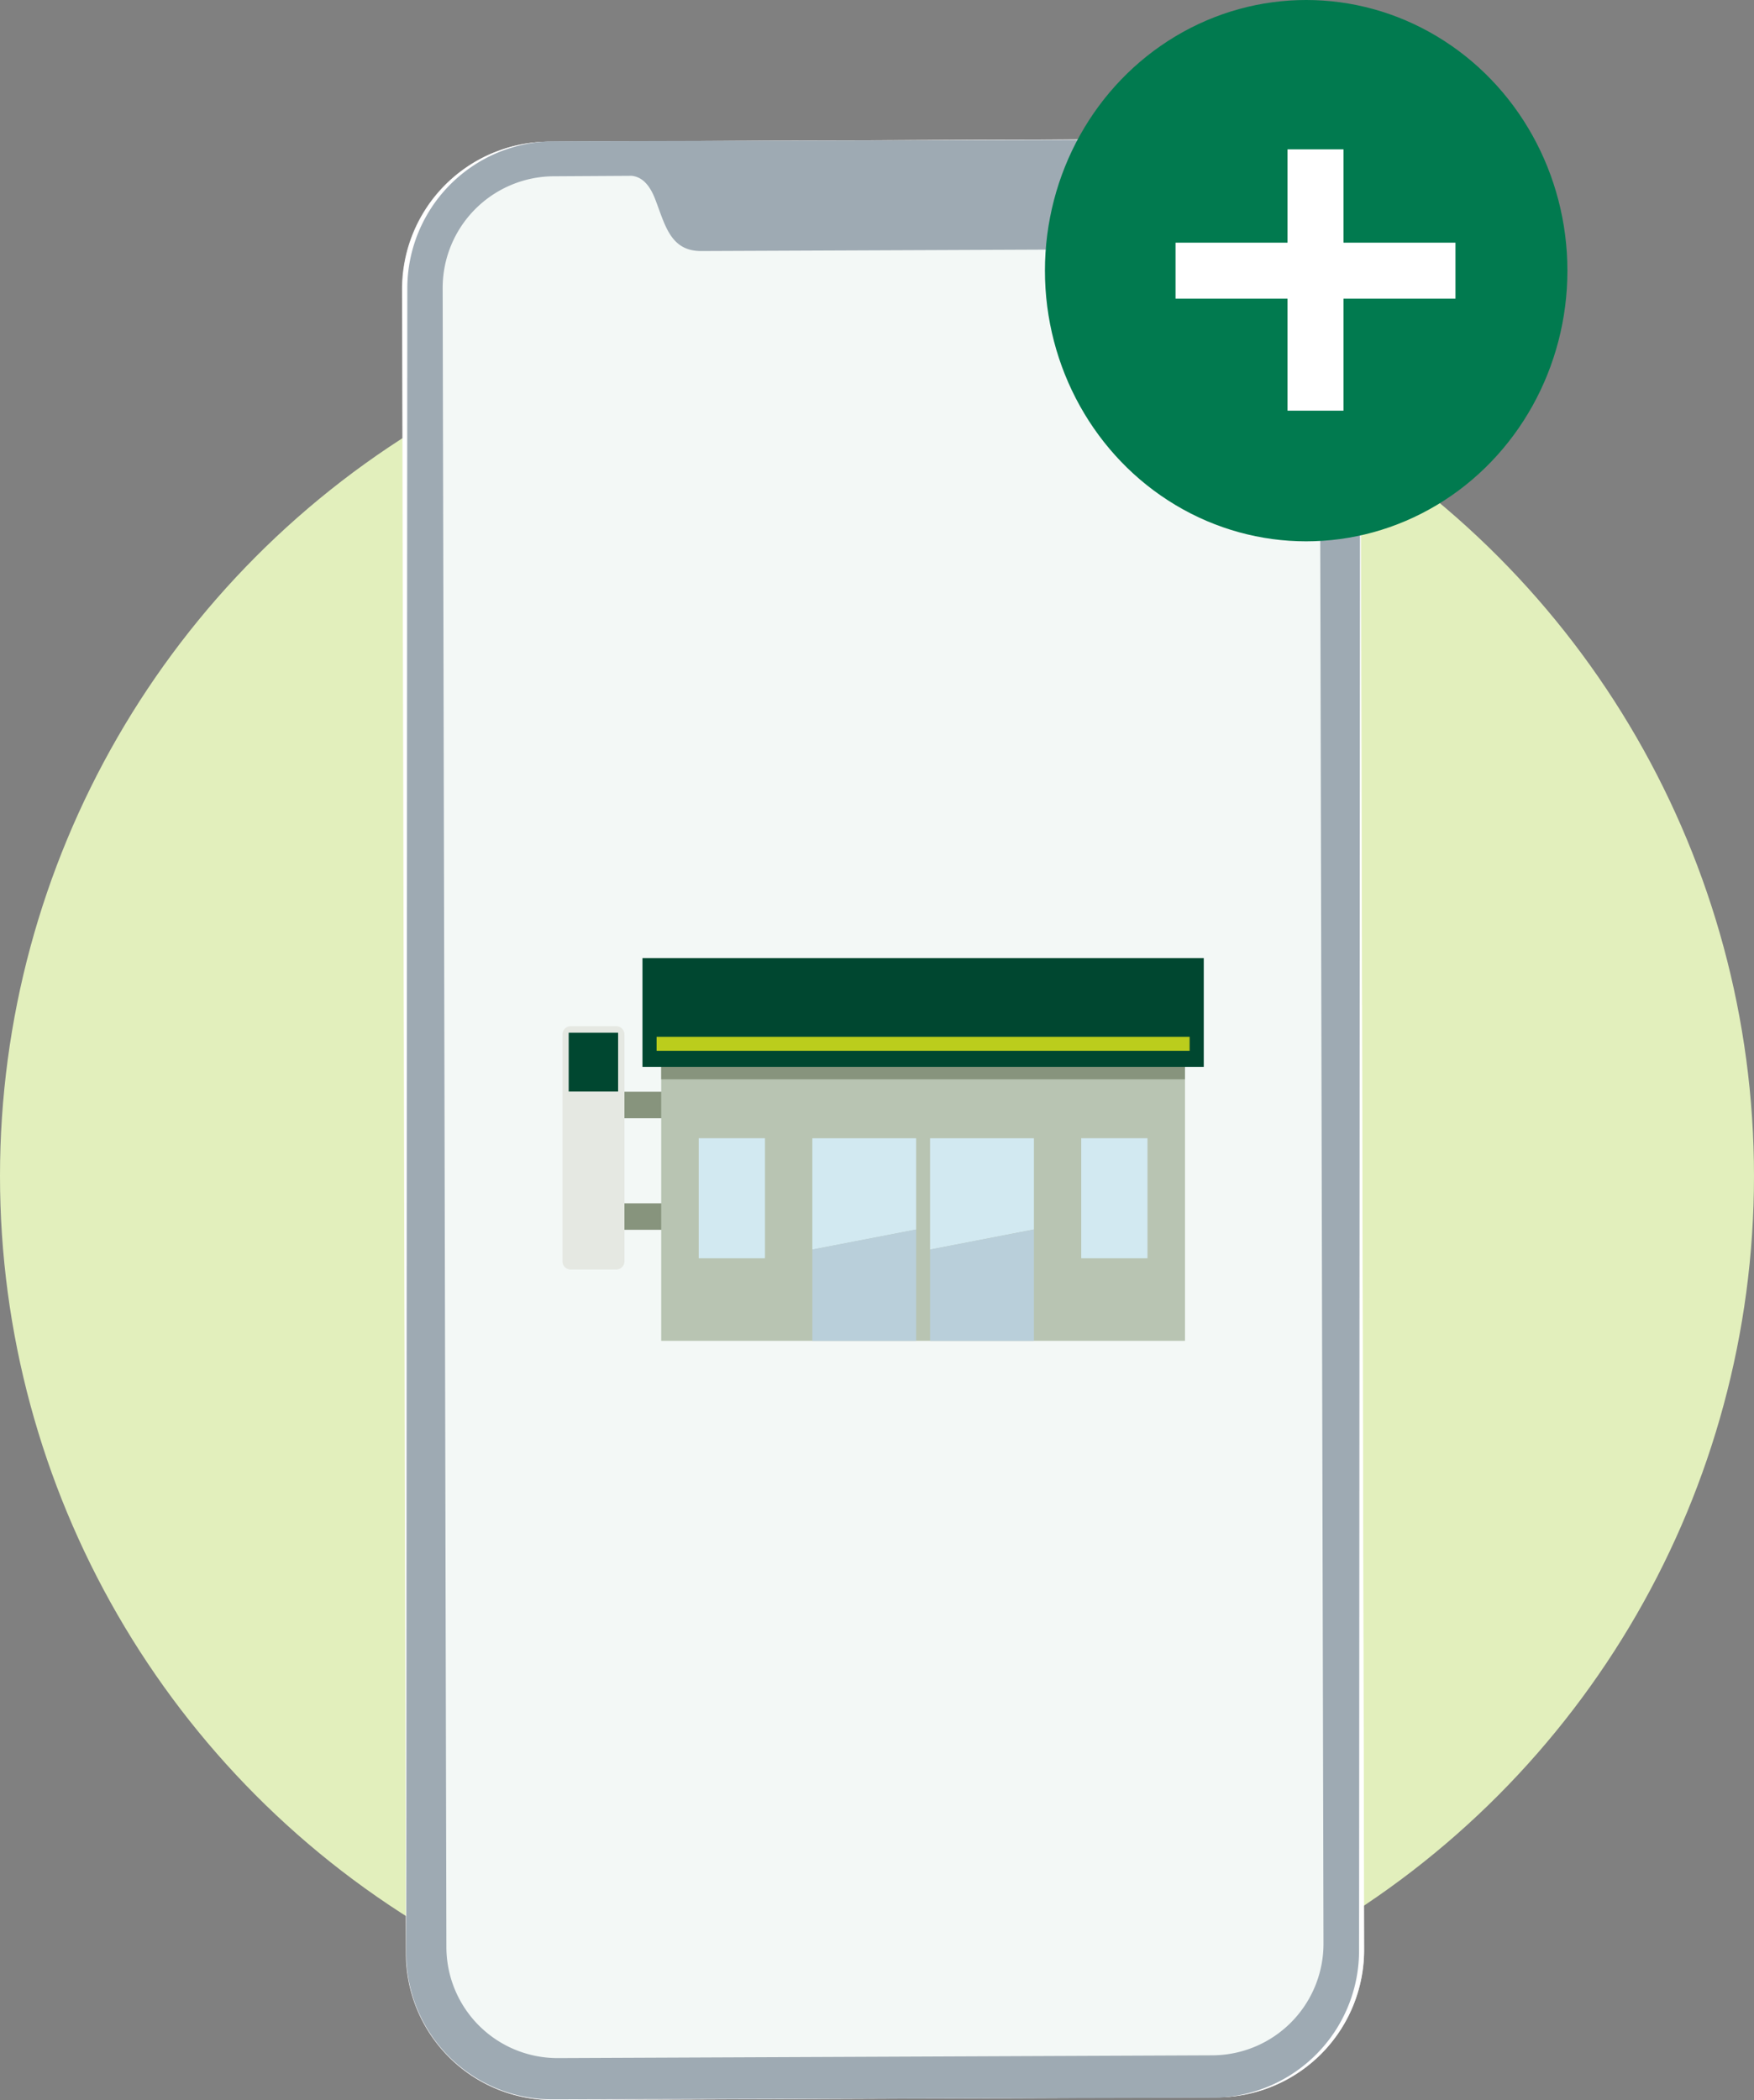 <svg xmlns="http://www.w3.org/2000/svg" xmlns:xlink="http://www.w3.org/1999/xlink" width="94" height="112.5" viewBox="0 0 94 112.5">
  <rect x="0" y="0" width="94" height="112.5" fill="#808080" stroke="none"/>
  <defs>
    <clipPath id="clip-path">
      <rect id="長方形_9564" data-name="長方形 9564" width="34.368" height="20.503" fill="none"/>
    </clipPath>
  </defs>
  <g id="box" transform="translate(0 -0.001)">
    <circle id="楕円形" cx="47" cy="47" r="47" transform="translate(0 16.001)" fill="#e2efbc"/>
    <g id="スマホ" transform="translate(21.544 7.445)">
      <path id="パス_2634" data-name="パス 2634" d="M820.716,35.009c-.139-.216-.279-.419-.426-.625a6.9,6.9,0,0,0-.483-.583,7.9,7.9,0,0,0-2.082-1.618c-.224-.121-.454-.23-.692-.329-.117-.049-.236-.094-.358-.139a7.655,7.655,0,0,0-1.115-.312,7.888,7.888,0,0,0-1.589-.154l-35.588.147a7.978,7.978,0,0,0-1.589.165,7.868,7.868,0,0,0-1.116.324c-.121.045-.24.092-.357.139-.238.1-.466.214-.689.335A7.937,7.937,0,0,0,772.556,34c-.171.189-.329.382-.482.586s-.291.417-.419.628a7.849,7.849,0,0,0-1.132,4.084l.207,89.175a7.8,7.8,0,0,0,1.577,4.7,7.981,7.981,0,0,0,1.6,1.592,7.852,7.852,0,0,0,4.7,1.542l35.589-.146a7.893,7.893,0,0,0,7.867-7.9l-.206-89.173A7.808,7.808,0,0,0,820.716,35.009Z" transform="translate(-770.505 -31.25)" fill="#fff"/>
      <path id="パス_2635" data-name="パス 2635" d="M813.966,31.25l-35.59.147a7.894,7.894,0,0,0-7.867,7.9l.207,89.175a7.857,7.857,0,0,0,7.88,7.833h.022l35.589-.146a7.894,7.894,0,0,0,7.867-7.9l-.2-89.173a7.857,7.857,0,0,0-7.879-7.837Z" transform="translate(-770.51 -31.25)" fill="#fff" opacity="0.74" style="isolation: isolate"/>
      <path id="パス_2636" data-name="パス 2636" d="M813.97,31.278l-35.384.088a7.88,7.88,0,0,0-7.845,7.884l-.058,89.165a7.823,7.823,0,0,0,7.8,7.847h.035l35.382-.088a7.882,7.882,0,0,0,7.845-7.885l.058-89.166a7.822,7.822,0,0,0-7.8-7.845Z" transform="translate(-770.455 -31.241)" fill="#c6d4e0"/>
      <path id="パス_2637" data-name="パス 2637" d="M813.97,31.278l-35.384.088a7.88,7.88,0,0,0-7.845,7.884l-.058,89.165a7.823,7.823,0,0,0,7.8,7.847h.035l35.382-.088a7.882,7.882,0,0,0,7.845-7.885l.058-89.166a7.822,7.822,0,0,0-7.8-7.845Z" transform="translate(-770.455 -31.241)" opacity="0.2" style="isolation: isolate"/>
      <path id="パス_2638" data-name="パス 2638" d="M813.188,32.658l-4.119.012c-.394.054-.868.29-1.235,1.241-.538,1.395-.8,2.816-2.471,2.825l-19.328.08c-1.674.008-1.942-1.409-2.484-2.8-.371-.95-.848-1.182-1.244-1.231l-4.175.025a5.983,5.983,0,0,0-5.962,5.986l.2,88.891a5.954,5.954,0,0,0,5.973,5.934h.017l35.053-.148a5.977,5.977,0,0,0,5.962-5.986l-.206-88.89a5.959,5.959,0,0,0-5.987-5.937Z" transform="translate(-769.991 -30.811)" fill="#f3f8f6"/>
      <g id="グループ_45206" data-name="グループ 45206" transform="translate(8.599 43.883)">
        <rect id="長方形_9555" data-name="長方形 9555" width="3.725" height="1.419" transform="translate(1.828 7.158)" fill="#87947d"/>
        <rect id="長方形_9556" data-name="長方形 9556" width="3.725" height="1.419" transform="translate(1.828 13.136)" fill="#87947d"/>
        <rect id="長方形_9557" data-name="長方形 9557" width="28.07" height="19.816" transform="translate(5.293 0.687)" fill="#b8c4b2"/>
        <rect id="長方形_9558" data-name="長方形 9558" width="28.07" height="5.808" transform="translate(5.293 0.686)" fill="#87947d"/>
        <path id="パス_42971" data-name="パス 42971" d="M46.4,20H40.833v5.965L46.4,24.886Z" transform="translate(-21.133 -10.349)" fill="#d2e9f1"/>
        <path id="パス_42972" data-name="パス 42972" d="M40.834,31.206V36.1H46.4V30.132Z" transform="translate(-21.133 -15.594)" fill="#b9cfda"/>
        <path id="パス_42973" data-name="パス 42973" d="M33.321,20H27.759v5.965l5.562-1.074Z" transform="translate(-14.367 -10.349)" fill="#d2e9f1"/>
        <path id="パス_42974" data-name="パス 42974" d="M27.76,31.206V36.1h5.562V30.132Z" transform="translate(-14.367 -15.594)" fill="#b9cfda"/>
        <rect id="長方形_9559" data-name="長方形 9559" width="30.081" height="5.826" transform="translate(4.288 0)" fill="#004730"/>
        <rect id="長方形_9560" data-name="長方形 9560" width="28.566" height="0.747" transform="translate(5.045 4.218)" fill="#bbcd1c"/>
        <rect id="長方形_9561" data-name="長方形 9561" width="3.551" height="6.433" transform="translate(7.302 9.648)" fill="#d2e9f1"/>
        <rect id="長方形_9562" data-name="長方形 9562" width="3.551" height="6.433" transform="translate(27.802 9.648)" fill="#d2e9f1"/>
        <g id="グループ_45205" data-name="グループ 45205" transform="translate(0 0)">
          <g id="グループ_45204" data-name="グループ 45204" clip-path="url(#clip-path)">
            <path id="パス_42975" data-name="パス 42975" d="M2.882,20.595H.44a.441.441,0,0,1-.44-.44V8a.44.44,0,0,1,.44-.44H2.882a.44.44,0,0,1,.44.44V20.154a.441.441,0,0,1-.44.44" transform="translate(0 -3.911)" fill="#e5e8e2"/>
            <rect id="長方形_9563" data-name="長方形 9563" width="2.649" height="3.15" transform="translate(0.334 3.998)" fill="#004730"/>
          </g>
        </g>
      </g>
    </g>
    <g id="_" data-name="+" transform="translate(56 0)">
      <ellipse id="楕円形-2" data-name="楕円形" cx="14" cy="14.5" rx="14" ry="14.5" transform="translate(0 0.001)" fill="#017a4f"/>
      <rect id="長方形" width="15" height="3" transform="translate(7 13.001)" fill="#fff"/>
      <rect id="長方形-2" data-name="長方形" width="14" height="3" transform="translate(16 8.001) rotate(90)" fill="#fff"/>
    </g>
  </g>
</svg>
